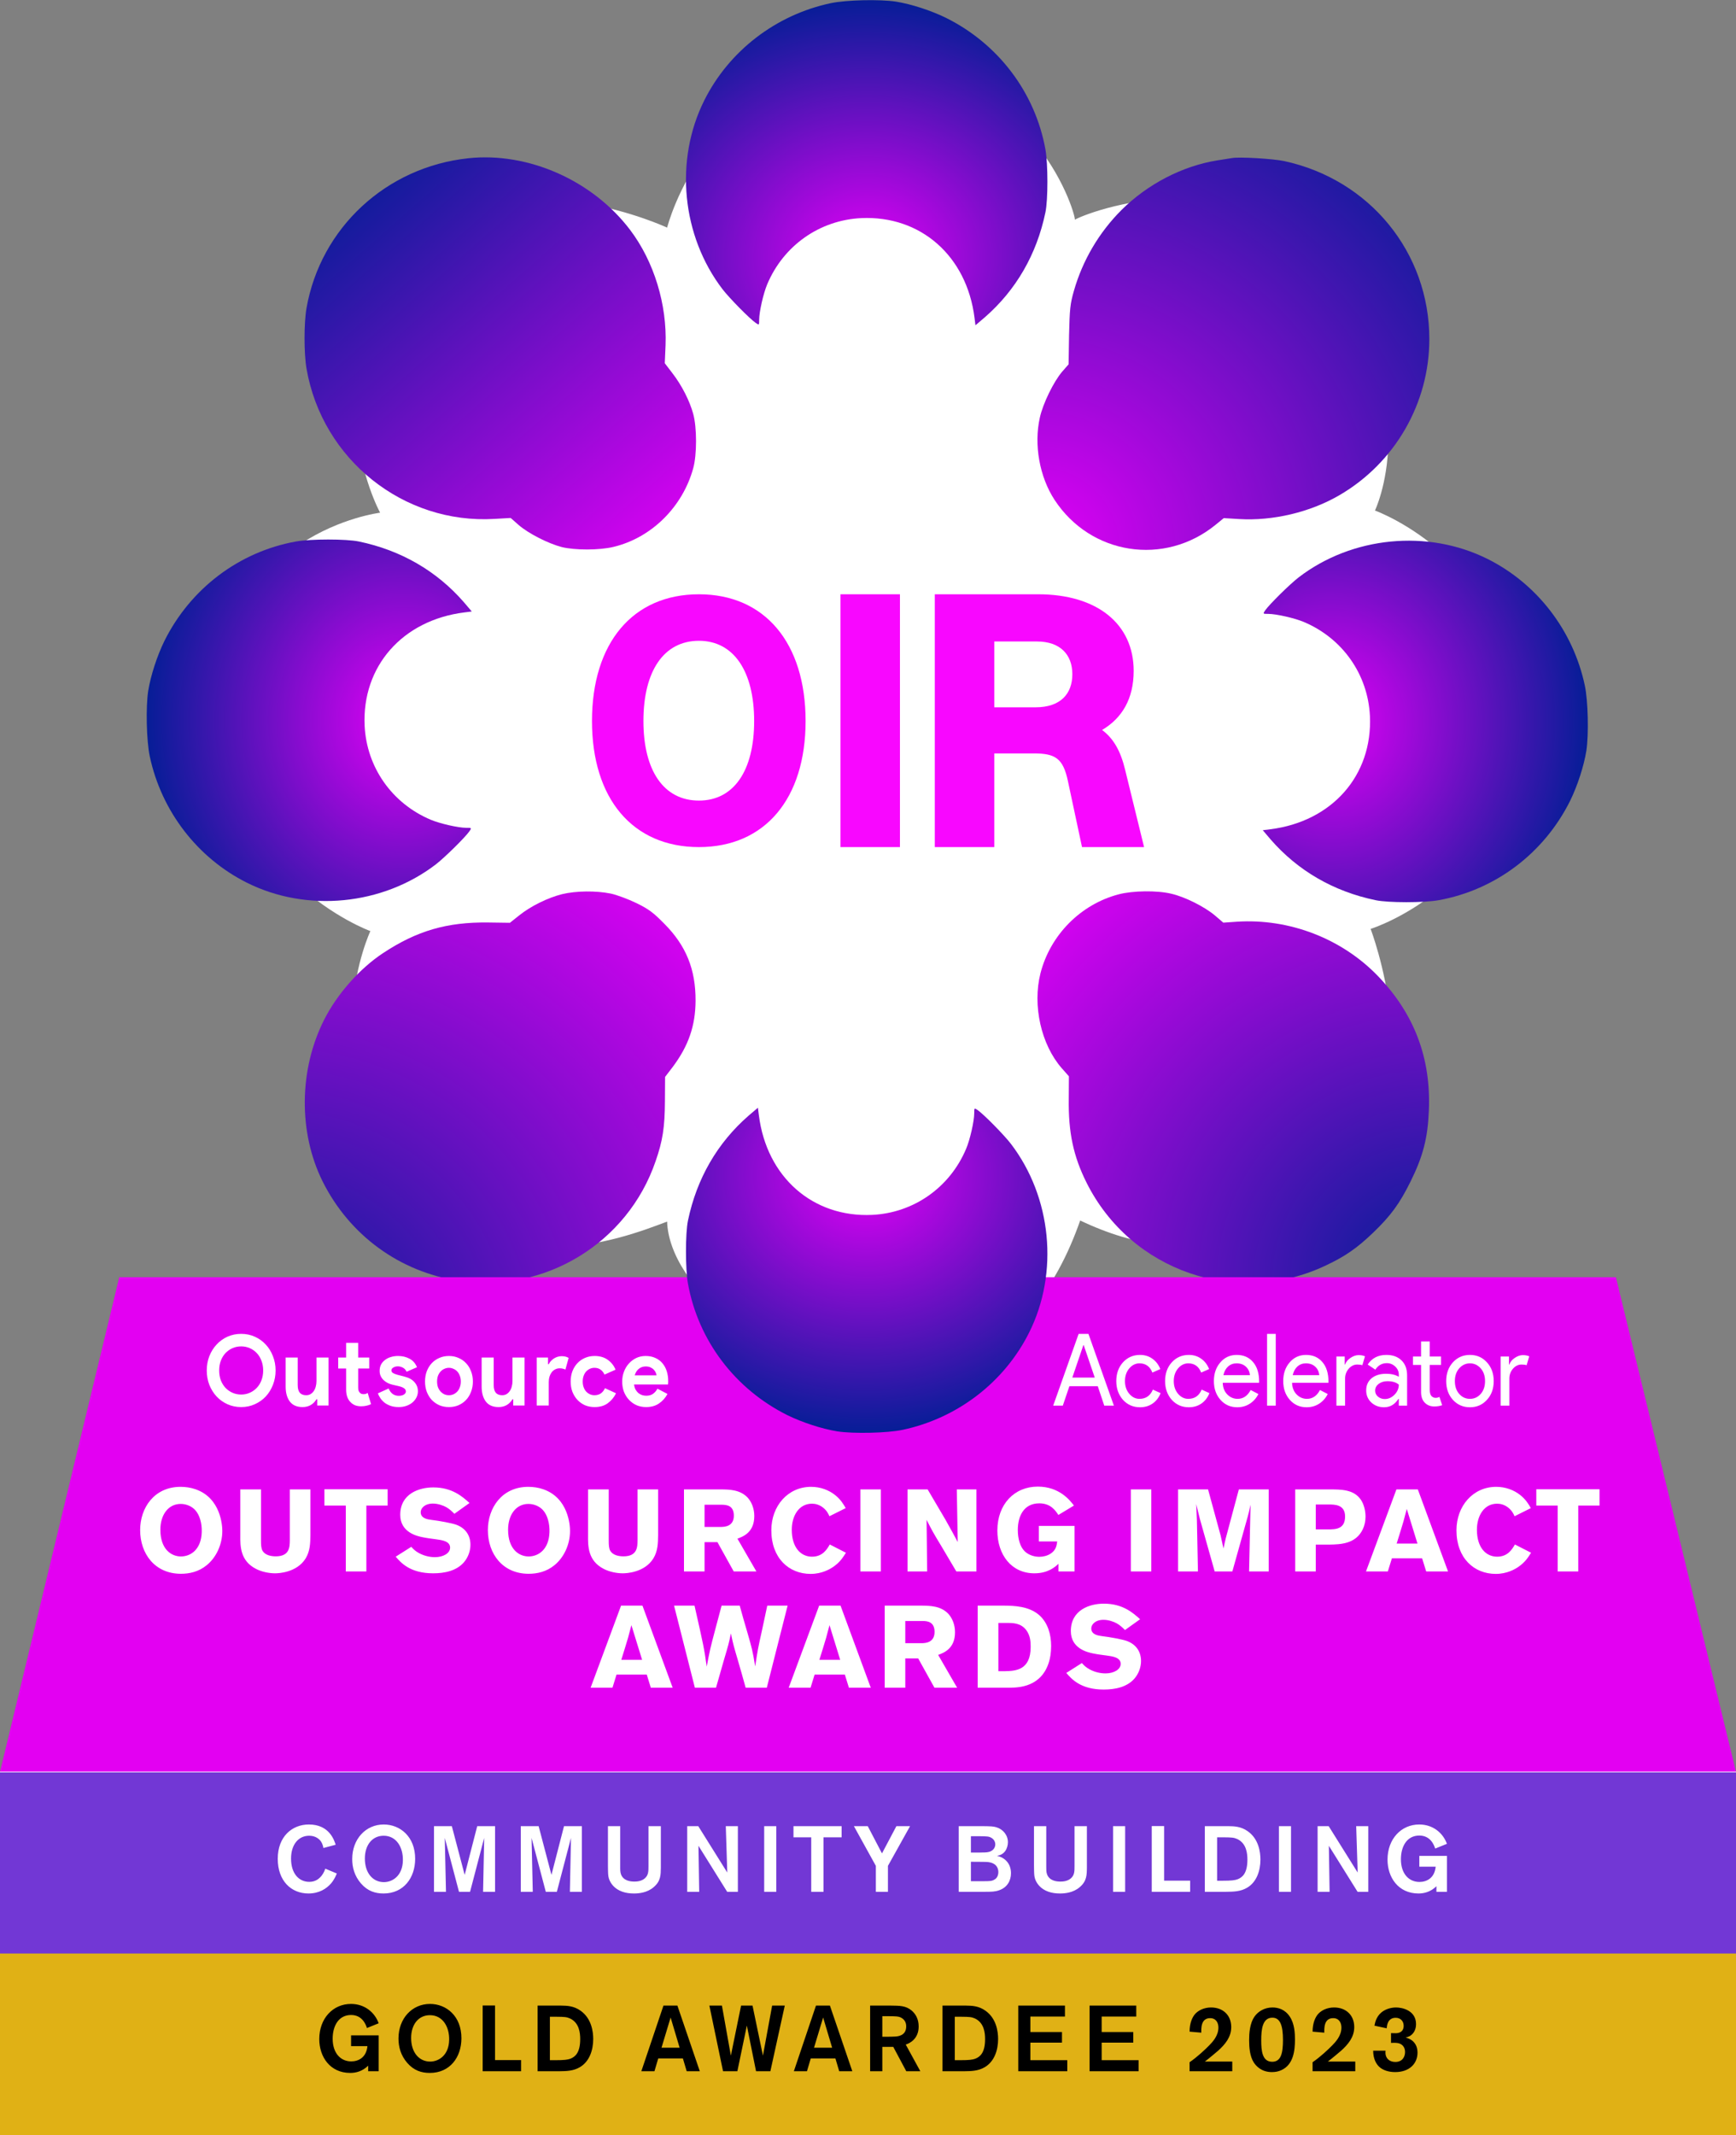 <svg xmlns="http://www.w3.org/2000/svg" width="2390" height="2939" viewBox="0 0 2390 2939" fill="none"><rect x="0" y="0" width="2390" height="2939" fill="#808080" stroke="none"/><path d="M918.454 313.328C918.454 313.328 973.208 94 1200.33 94C1427.46 94 1483.98 304.382 1479.59 302.885C1475.2 301.389 1708.1 199.939 1834.84 380.466C1961.58 560.993 1892.94 702.73 1892.94 702.73C1892.94 702.73 2086.9 772.199 2086.9 994.087C2086.9 1215.97 1886.98 1278.63 1886.98 1278.63C1886.98 1278.63 1967.54 1489.02 1861.62 1594.93C1755.69 1700.85 1643.78 1754.57 1487.12 1679.97C1457.29 1765.02 1389.97 1890.79 1223.05 1890.36C1056.14 1889.92 921.198 1770.98 918.454 1681.46C851.544 1706.83 679.975 1772.48 554.646 1612.84C429.317 1453.2 509.891 1281.62 509.891 1281.62C509.891 1281.62 303.999 1207.02 303.999 969.795C303.999 732.574 523.316 705.712 523.316 705.712C523.316 705.712 409.927 499.82 603.88 323.772C720.251 220.825 918.454 313.328 918.454 313.328Z" fill="white"></path><path d="M1143.63 4.39C1068.06 20.445 1003.63 70.11 969.589 138.184C928.274 220.816 938.549 324.854 994.85 398.281C1004.27 410.483 1031.88 438.526 1040.45 444.52C1045.16 447.731 1045.16 447.517 1045.16 440.239C1045.16 429.321 1050.94 403.847 1056.29 391.217C1078.77 337.913 1128.43 303.019 1185.59 300.236C1267.36 296.383 1330.94 352.256 1341.65 437.456L1342.93 447.731L1355.77 436.814C1398.8 399.351 1427.27 350.115 1439.26 292.316C1442.9 275.19 1442.9 225.739 1439.26 205.617C1425.13 127.481 1374.61 60.476 1302.26 24.512C1281.71 14.451 1254.73 5.674 1233.54 2.249C1211.28 -1.176 1164.61 -0.106 1143.63 4.39Z" fill="url(#paint0_radial_1454_27503)"></path><path d="M644.845 217.819C531.815 229.807 441.477 313.509 421.996 423.97C418.357 444.521 418.357 486.693 421.996 507.458C443.618 632.475 555.577 721.743 680.809 714.251L703.072 712.966L713.99 722.599C727.262 734.159 754.449 748.074 773.288 752.997C791.27 757.493 825.307 757.493 844.573 752.783C896.807 740.367 939.835 697.767 954.392 644.463C959.53 625.839 959.53 588.591 954.392 569.752C949.468 551.77 938.765 530.577 925.706 513.666L915.217 499.965L916.287 475.133C918.428 419.046 900.446 360.177 867.693 316.72C816.102 248.431 727.262 209.042 644.845 217.819Z" fill="url(#paint1_linear_1454_27503)"></path><path d="M1695.93 217.605C1692.94 218.033 1683.95 219.532 1675.6 220.816C1627.86 228.523 1579.91 253.355 1543.94 289.105C1512.9 320.145 1490.43 358.464 1478.44 400.422C1473.3 418.404 1472.66 425.468 1471.8 461.218L1471.16 501.464L1462.38 511.525C1450.61 525.226 1435.84 555.41 1431.56 574.89C1423.21 612.139 1431.13 656.451 1451.89 688.134C1501.56 763.915 1603.03 779.542 1673.24 722.599L1684.8 713.18L1706 714.465C1752.45 717.248 1803.83 705.046 1843.86 681.712C1920.5 637.185 1967.81 554.982 1967.81 466.784C1967.81 347.546 1885.6 246.933 1767.65 221.673C1752.66 218.461 1706 215.679 1695.93 217.605Z" fill="url(#paint2_radial_1454_27503)"></path><path d="M206.161 1040.99C222.216 1116.56 271.881 1181 339.955 1215.03C422.587 1256.35 526.625 1246.07 600.052 1189.77C612.254 1180.35 640.297 1152.74 646.291 1144.18C649.502 1139.47 649.288 1139.47 642.01 1139.47C631.092 1139.47 605.618 1133.69 592.988 1128.34C539.684 1105.86 504.79 1056.19 502.007 999.036C498.154 917.261 554.027 853.682 639.227 842.978L649.502 841.694L638.585 828.85C601.122 785.821 551.886 757.35 494.087 745.362C476.961 741.723 427.51 741.723 407.388 745.362C329.252 759.49 262.247 810.011 226.283 882.367C216.222 902.918 207.445 929.891 204.02 951.084C200.595 973.348 201.665 1020.02 206.161 1040.99Z" fill="url(#paint3_radial_1454_27503)"></path><path d="M2181.84 943.463C2165.79 867.896 2116.12 803.46 2048.05 769.423C1965.42 728.107 1861.38 738.383 1787.95 794.683C1775.75 804.102 1747.71 831.718 1741.71 840.28C1738.5 844.99 1738.72 844.99 1745.99 844.99C1756.91 844.99 1782.39 850.77 1795.02 856.122C1848.32 878.599 1883.21 928.264 1886 985.421C1889.85 1067.2 1833.98 1130.78 1748.78 1141.48L1738.5 1142.76L1749.42 1155.61C1786.88 1198.64 1836.12 1227.11 1893.92 1239.1C1911.04 1242.73 1960.49 1242.73 1980.62 1239.1C2058.75 1224.97 2125.76 1174.45 2161.72 1102.09C2171.78 1081.54 2180.56 1054.57 2183.98 1033.37C2187.41 1011.11 2186.34 964.442 2181.84 943.463Z" fill="url(#paint4_radial_1454_27503)"></path><path d="M773.713 1230.8C754.232 1235.73 730.899 1247.07 714.629 1260.13L701.999 1270.19L671.815 1269.77C615.3 1269.12 573.984 1281.11 527.317 1311.94C495.206 1333.13 464.166 1368.24 446.398 1403.35C411.504 1472.06 410.648 1558.55 444.043 1625.98C481.078 1700.26 550.223 1750.78 631.784 1762.99C749.523 1780.75 864.051 1711.18 902.584 1598.37C912.431 1570.11 915.214 1551.7 915.428 1515.73L915.642 1482.34L926.132 1468.64C947.967 1439.52 957.386 1411.91 957.6 1377.66C957.814 1334.2 944.542 1301.66 914.572 1271.48C899.373 1256.07 893.165 1251.36 876.039 1243.01C864.907 1237.65 849.066 1231.66 840.717 1229.95C820.809 1225.88 792.979 1226.1 773.713 1230.8Z" fill="url(#paint5_radial_1454_27503)"></path><path d="M1540.09 1231.02C1487.86 1244.72 1445.9 1286.89 1432.42 1339.77C1421.28 1383.87 1433.27 1437.81 1461.74 1470.35L1471.59 1481.48L1471.38 1512.31C1470.73 1558.76 1477.8 1591.73 1495.78 1627.69C1556.58 1749.71 1703.43 1800.23 1825.88 1741.58C1852.21 1729.16 1868.69 1717.6 1890.31 1696.84C1914.72 1673.5 1927.13 1656.38 1942.12 1625.98C1959.25 1591.3 1965.67 1566.25 1967.17 1528.36C1970.16 1456.22 1947.04 1395.43 1897.16 1343.62C1847.29 1291.81 1774.93 1263.99 1702.79 1268.7L1684.16 1269.98L1672.39 1259.92C1658.05 1247.93 1631.29 1234.44 1612.45 1230.16C1592.97 1225.45 1559.57 1225.88 1540.09 1231.02Z" fill="url(#paint6_radial_1454_27503)"></path><path d="M962.258 1166C871.139 1166 815 1099.53 815 992.489C815 884.961 871.139 818 962.258 818C1052.95 818 1109.08 884.961 1109.08 992.489C1109.08 1099.53 1052.95 1166 962.258 1166ZM962.258 1101.97C1010.19 1101.97 1038.26 1060.92 1038.26 992.489C1038.26 924.062 1010.19 882.028 962.258 882.028C913.892 882.028 885.822 923.573 885.822 992.489C885.822 1060.92 913.892 1101.97 962.258 1101.97Z" fill="#F807FF"></path><path d="M1157.08 1166V818H1238.97V1166H1157.08Z" fill="#F807FF"></path><path d="M1286.97 1166V818H1429.24C1510.61 818 1560.76 858.941 1560.76 923.424C1560.76 961.806 1544.9 988.418 1517.26 1004.79C1533.13 1016.56 1542.85 1033.96 1548.99 1059.55L1575.09 1166H1489.63L1470.18 1074.91C1463.53 1043.69 1452.78 1037.04 1423.1 1037.04H1368.85V1166H1286.97ZM1427.7 882.994H1368.85V973.576H1425.66C1459.94 973.576 1476.32 955.153 1476.32 928.029C1476.32 900.906 1459.43 882.994 1427.7 882.994Z" fill="#F807FF"></path><path d="M164.181 1758L2224.65 1758L2390 2439H0L164.181 1758Z" fill="#E300F2"></path><path d="M332.029 1936.79C325.272 1936.79 318.979 1935.48 313.151 1932.88C307.407 1930.27 302.424 1926.73 298.201 1922.23C293.977 1917.65 290.641 1912.31 288.192 1906.2C285.827 1900 284.644 1893.4 284.644 1886.39C284.644 1879.39 285.827 1872.83 288.192 1866.72C290.641 1860.52 293.977 1855.18 298.201 1850.69C302.424 1846.11 307.407 1842.51 313.151 1839.91C318.979 1837.3 325.272 1836 332.029 1836C338.786 1836 345.037 1837.3 350.78 1839.91C356.608 1842.51 361.634 1846.11 365.857 1850.69C370.08 1855.18 373.374 1860.52 375.739 1866.72C378.189 1872.83 379.414 1879.39 379.414 1886.39C379.414 1893.4 378.189 1900 375.739 1906.2C373.374 1912.31 370.08 1917.65 365.857 1922.23C361.634 1926.73 356.608 1930.27 350.78 1932.88C345.037 1935.48 338.786 1936.79 332.029 1936.79ZM332.029 1919.54C336.252 1919.54 340.18 1918.73 343.812 1917.11C347.528 1915.5 350.738 1913.25 353.441 1910.38C356.228 1907.5 358.382 1904.04 359.902 1900C361.507 1895.87 362.31 1891.33 362.31 1886.39C362.31 1881.45 361.507 1876.96 359.902 1872.92C358.382 1868.79 356.228 1865.28 353.441 1862.41C350.738 1859.53 347.528 1857.29 343.812 1855.67C340.18 1854.06 336.252 1853.25 332.029 1853.25C327.806 1853.25 323.836 1854.06 320.119 1855.67C316.487 1857.29 313.278 1859.53 310.49 1862.41C307.788 1865.28 305.634 1868.79 304.029 1872.92C302.508 1876.96 301.748 1881.45 301.748 1886.39C301.748 1891.33 302.508 1895.87 304.029 1900C305.634 1904.04 307.788 1907.5 310.49 1910.38C313.278 1913.25 316.487 1915.5 320.119 1917.11C323.836 1918.73 327.806 1919.54 332.029 1919.54ZM436.714 1926.01H435.7C433.757 1929.33 431.139 1931.98 427.845 1933.96C424.551 1935.84 420.792 1936.79 416.569 1936.79C408.713 1936.79 402.843 1934.23 398.958 1929.11C395.157 1923.99 393.256 1917.16 393.256 1908.63V1868.61H409.854V1906.47C409.854 1911.23 410.825 1914.78 412.768 1917.11C414.795 1919.36 417.709 1920.48 421.51 1920.48C423.79 1920.48 425.775 1919.99 427.465 1919C429.238 1917.92 430.717 1916.53 431.899 1914.82C433.166 1913.03 434.095 1910.96 434.686 1908.63C435.362 1906.2 435.7 1903.64 435.7 1900.95V1868.61H452.297V1934.63H436.714V1926.01ZM476.51 1883.7H465.614V1868.61H476.51V1848.4H493.107V1868.61H508.311V1883.7H493.107V1909.3C493.107 1910.83 493.234 1912.26 493.487 1913.61C493.825 1914.87 494.417 1915.95 495.261 1916.85C496.444 1918.28 498.133 1919 500.329 1919C501.765 1919 502.905 1918.87 503.75 1918.6C504.595 1918.24 505.397 1917.79 506.157 1917.25L510.845 1932.74C508.902 1933.73 506.791 1934.45 504.51 1934.9C502.314 1935.44 499.865 1935.71 497.162 1935.71C494.036 1935.71 491.207 1935.21 488.673 1934.23C486.223 1933.15 484.154 1931.71 482.465 1929.92C478.495 1925.87 476.51 1920.12 476.51 1912.67V1883.7ZM548.871 1936.79C544.817 1936.79 541.185 1936.25 537.975 1935.17C534.85 1934.09 532.105 1932.7 529.74 1930.99C527.46 1929.2 525.517 1927.18 523.912 1924.93C522.307 1922.59 521.082 1920.26 520.238 1917.92L535.061 1911.19C536.497 1914.6 538.398 1917.16 540.763 1918.87C543.212 1920.48 545.915 1921.29 548.871 1921.29C551.912 1921.29 554.319 1920.71 556.093 1919.54C557.867 1918.37 558.754 1916.98 558.754 1915.36C558.754 1913.57 557.994 1912.13 556.473 1911.05C555.037 1909.88 552.503 1908.85 548.871 1907.95L540.129 1905.93C538.187 1905.48 536.159 1904.76 534.048 1903.78C532.021 1902.79 530.162 1901.53 528.473 1900C526.784 1898.48 525.39 1896.63 524.292 1894.48C523.194 1892.32 522.645 1889.81 522.645 1886.93C522.645 1883.7 523.279 1880.82 524.546 1878.31C525.897 1875.79 527.713 1873.68 529.993 1871.98C532.274 1870.18 534.935 1868.83 537.975 1867.93C541.101 1866.95 544.437 1866.45 547.985 1866.45C553.897 1866.45 559.176 1867.71 563.822 1870.22C568.467 1872.65 571.888 1876.56 574.084 1881.95L559.767 1888.15C558.585 1885.54 556.853 1883.65 554.573 1882.49C552.292 1881.32 550.012 1880.73 547.731 1880.73C545.366 1880.73 543.297 1881.27 541.523 1882.35C539.749 1883.34 538.862 1884.64 538.862 1886.26C538.862 1887.79 539.58 1889 541.016 1889.9C542.537 1890.8 544.564 1891.6 547.098 1892.32L556.6 1894.75C562.935 1896.36 567.623 1898.97 570.663 1902.56C573.789 1906.07 575.351 1910.24 575.351 1915.09C575.351 1917.97 574.718 1920.71 573.451 1923.31C572.184 1925.92 570.368 1928.25 568.003 1930.32C565.722 1932.3 562.935 1933.87 559.641 1935.04C556.431 1936.2 552.841 1936.79 548.871 1936.79ZM618.083 1866.45C622.897 1866.45 627.289 1867.35 631.259 1869.15C635.314 1870.85 638.777 1873.28 641.648 1876.42C644.605 1879.48 646.885 1883.16 648.49 1887.47C650.179 1891.78 651.024 1896.5 651.024 1901.62C651.024 1906.74 650.179 1911.46 648.49 1915.77C646.885 1920.08 644.605 1923.81 641.648 1926.95C638.777 1930 635.314 1932.43 631.259 1934.23C627.289 1935.93 622.897 1936.79 618.083 1936.79C613.268 1936.79 608.834 1935.93 604.779 1934.23C600.81 1932.43 597.347 1930 594.39 1926.95C591.518 1923.81 589.238 1920.08 587.549 1915.77C585.944 1911.46 585.141 1906.74 585.141 1901.62C585.141 1896.5 585.944 1891.78 587.549 1887.47C589.238 1883.16 591.518 1879.48 594.39 1876.42C597.347 1873.28 600.81 1870.85 604.779 1869.15C608.834 1867.35 613.268 1866.45 618.083 1866.45ZM618.083 1920.48C620.194 1920.48 622.221 1920.08 624.164 1919.27C626.191 1918.37 627.965 1917.11 629.485 1915.5C631.006 1913.88 632.188 1911.9 633.033 1909.57C633.962 1907.23 634.427 1904.58 634.427 1901.62C634.427 1898.65 633.962 1896.01 633.033 1893.67C632.188 1891.33 631.006 1889.36 629.485 1887.74C627.965 1886.12 626.191 1884.91 624.164 1884.1C622.221 1883.2 620.194 1882.76 618.083 1882.76C615.887 1882.76 613.817 1883.2 611.875 1884.1C609.932 1884.91 608.2 1886.12 606.68 1887.74C605.16 1889.36 603.935 1891.33 603.006 1893.67C602.161 1896.01 601.739 1898.65 601.739 1901.62C601.739 1904.58 602.161 1907.23 603.006 1909.57C603.935 1911.9 605.16 1913.88 606.68 1915.5C608.2 1917.11 609.932 1918.37 611.875 1919.27C613.817 1920.08 615.887 1920.48 618.083 1920.48ZM706.556 1926.01H705.542C703.6 1929.33 700.981 1931.98 697.687 1933.96C694.393 1935.84 690.634 1936.79 686.411 1936.79C678.556 1936.79 672.685 1934.23 668.8 1929.11C664.999 1923.99 663.099 1917.16 663.099 1908.63V1868.61H679.696V1906.47C679.696 1911.23 680.667 1914.78 682.61 1917.11C684.637 1919.36 687.551 1920.48 691.352 1920.48C693.633 1920.48 695.618 1919.99 697.307 1919C699.081 1917.92 700.559 1916.53 701.741 1914.82C703.008 1913.03 703.937 1910.96 704.529 1908.63C705.204 1906.2 705.542 1903.64 705.542 1900.95V1868.61H722.14V1934.63H706.556V1926.01ZM738.89 1868.61H754.474V1877.77H755.488C756.248 1876.15 757.262 1874.67 758.529 1873.32C759.796 1871.98 761.189 1870.81 762.71 1869.82C764.314 1868.83 766.004 1868.07 767.777 1867.53C769.636 1866.99 771.452 1866.72 773.226 1866.72C775.422 1866.72 777.28 1866.95 778.8 1867.39C780.405 1867.84 781.756 1868.43 782.854 1869.15L778.42 1885.18C777.407 1884.64 776.266 1884.24 774.999 1883.97C773.817 1883.61 772.339 1883.43 770.565 1883.43C768.284 1883.43 766.215 1883.92 764.357 1884.91C762.498 1885.81 760.894 1887.11 759.542 1888.82C758.275 1890.53 757.262 1892.55 756.501 1894.88C755.826 1897.13 755.488 1899.6 755.488 1902.29V1934.63H738.89V1868.61ZM848.098 1917.79C845.395 1923.36 841.594 1927.94 836.695 1931.53C831.881 1935.04 825.841 1936.79 818.577 1936.79C813.763 1936.79 809.328 1935.93 805.274 1934.23C801.304 1932.43 797.841 1929.96 794.885 1926.82C792.013 1923.67 789.733 1919.99 788.043 1915.77C786.439 1911.46 785.636 1906.74 785.636 1901.62C785.636 1896.5 786.439 1891.78 788.043 1887.47C789.733 1883.16 792.013 1879.48 794.885 1876.42C797.841 1873.28 801.304 1870.85 805.274 1869.15C809.328 1867.35 813.763 1866.45 818.577 1866.45C825.757 1866.45 831.796 1868.2 836.695 1871.71C841.594 1875.21 845.184 1879.75 847.464 1885.32L832.261 1892.05C830.825 1889 828.967 1886.71 826.686 1885.18C824.49 1883.56 821.703 1882.76 818.324 1882.76C816.128 1882.76 814.058 1883.2 812.116 1884.1C810.173 1885 808.442 1886.26 806.921 1887.88C805.485 1889.49 804.345 1891.47 803.5 1893.8C802.656 1896.14 802.233 1898.74 802.233 1901.62C802.233 1904.49 802.656 1907.1 803.5 1909.43C804.345 1911.77 805.485 1913.75 806.921 1915.36C808.442 1916.98 810.173 1918.24 812.116 1919.14C814.058 1920.03 816.128 1920.48 818.324 1920.48C821.787 1920.48 824.701 1919.67 827.066 1918.06C829.516 1916.35 831.458 1913.93 832.894 1910.78L848.098 1917.79ZM918.925 1918.73C916.054 1924.12 912.168 1928.48 907.269 1931.8C902.455 1935.13 896.542 1936.79 889.532 1936.79C884.802 1936.79 880.409 1935.93 876.355 1934.23C872.385 1932.43 868.922 1929.96 865.966 1926.82C863.01 1923.67 860.687 1919.99 858.998 1915.77C857.393 1911.46 856.59 1906.74 856.59 1901.62C856.59 1896.86 857.393 1892.37 858.998 1888.15C860.602 1883.83 862.841 1880.11 865.713 1876.96C868.584 1873.73 871.963 1871.17 875.848 1869.28C879.818 1867.39 884.168 1866.45 888.898 1866.45C893.882 1866.45 898.316 1867.35 902.201 1869.15C906.087 1870.85 909.339 1873.28 911.957 1876.42C914.576 1879.48 916.56 1883.11 917.912 1887.34C919.263 1891.56 919.939 1896.14 919.939 1901.08C919.939 1901.71 919.939 1902.25 919.939 1902.7C919.855 1903.24 919.812 1903.73 919.812 1904.18C919.728 1904.63 919.686 1905.12 919.686 1905.66H872.934C873.272 1908.36 873.948 1910.69 874.962 1912.67C876.06 1914.55 877.369 1916.17 878.889 1917.52C880.494 1918.78 882.225 1919.72 884.084 1920.35C885.942 1920.89 887.842 1921.16 889.785 1921.16C893.586 1921.16 896.711 1920.26 899.161 1918.46C901.695 1916.58 903.68 1914.24 905.115 1911.46L918.925 1918.73ZM903.849 1893.13C903.764 1891.96 903.384 1890.66 902.708 1889.22C902.117 1887.79 901.188 1886.44 899.921 1885.18C898.738 1883.92 897.218 1882.89 895.36 1882.08C893.586 1881.27 891.432 1880.87 888.898 1880.87C885.351 1880.87 882.225 1881.95 879.523 1884.1C876.82 1886.26 874.919 1889.27 873.821 1893.13H903.849Z" fill="white"></path><path d="M1491.48 1851.6L1476.29 1896.19H1507.18L1492 1851.6H1491.48ZM1463.18 1934.84H1449.94L1484.99 1836H1498.49L1533.53 1934.84H1520.29L1511.34 1908.06H1472.27L1463.18 1934.84ZM1569.53 1937.05C1560.1 1937.05 1552.27 1933.65 1546.04 1926.84C1539.89 1919.84 1536.82 1911.24 1536.82 1901.02C1536.82 1890.62 1539.89 1882.02 1546.04 1875.21C1552.27 1868.4 1560.1 1864.99 1569.53 1864.99C1576.02 1864.99 1581.69 1866.74 1586.54 1870.24C1591.38 1873.64 1595.02 1878.38 1597.44 1884.46L1586.54 1889.29C1583.16 1880.82 1577.23 1876.59 1568.75 1876.59C1563.3 1876.59 1558.59 1878.93 1554.6 1883.63C1550.71 1888.32 1548.76 1894.12 1548.76 1901.02C1548.76 1907.92 1550.71 1913.72 1554.6 1918.42C1558.59 1923.11 1563.3 1925.46 1568.75 1925.46C1577.49 1925.46 1583.64 1921.22 1587.19 1912.76L1597.83 1917.59C1595.49 1923.66 1591.82 1928.45 1586.8 1931.94C1581.86 1935.35 1576.11 1937.05 1569.53 1937.05ZM1636.72 1937.05C1627.29 1937.05 1619.45 1933.65 1613.22 1926.84C1607.08 1919.84 1604.01 1911.24 1604.01 1901.02C1604.01 1890.62 1607.08 1882.02 1613.22 1875.21C1619.45 1868.4 1627.29 1864.99 1636.72 1864.99C1643.21 1864.99 1648.88 1866.74 1653.72 1870.24C1658.57 1873.64 1662.2 1878.38 1664.63 1884.46L1653.72 1889.29C1650.35 1880.82 1644.42 1876.59 1635.94 1876.59C1630.49 1876.59 1625.77 1878.93 1621.79 1883.63C1617.9 1888.32 1615.95 1894.12 1615.95 1901.02C1615.95 1907.92 1617.9 1913.72 1621.79 1918.42C1625.77 1923.11 1630.49 1925.46 1635.94 1925.46C1644.68 1925.46 1650.82 1921.22 1654.37 1912.76L1665.02 1917.59C1662.68 1923.66 1659 1928.45 1653.98 1931.94C1649.05 1935.35 1643.29 1937.05 1636.72 1937.05ZM1703.38 1937.05C1694.04 1937.05 1686.34 1933.65 1680.28 1926.84C1674.22 1920.03 1671.19 1911.42 1671.19 1901.02C1671.19 1890.71 1674.13 1882.15 1680.02 1875.34C1685.9 1868.44 1693.43 1864.99 1702.6 1864.99C1712.04 1864.99 1719.52 1868.26 1725.06 1874.79C1730.69 1881.23 1733.5 1890.3 1733.5 1901.99L1733.37 1903.37H1683.39C1683.57 1909.99 1685.64 1915.33 1689.62 1919.38C1693.6 1923.43 1698.36 1925.46 1703.9 1925.46C1711.52 1925.46 1717.49 1921.41 1721.82 1913.31L1732.46 1918.83C1729.6 1924.54 1725.62 1929 1720.52 1932.22C1715.5 1935.44 1709.79 1937.05 1703.38 1937.05ZM1684.3 1892.88H1720.78C1720.43 1888.18 1718.61 1884.32 1715.33 1881.28C1712.12 1878.15 1707.8 1876.59 1702.35 1876.59C1697.85 1876.59 1693.95 1878.06 1690.66 1881C1687.46 1883.95 1685.34 1887.91 1684.3 1892.88ZM1756.36 1836V1934.84H1744.42V1836H1756.36ZM1798.84 1937.05C1789.49 1937.05 1781.79 1933.65 1775.73 1926.84C1769.68 1920.03 1766.65 1911.42 1766.65 1901.02C1766.65 1890.71 1769.59 1882.15 1775.47 1875.34C1781.36 1868.44 1788.89 1864.99 1798.06 1864.99C1807.49 1864.99 1814.98 1868.26 1820.52 1874.79C1826.14 1881.23 1828.95 1890.3 1828.95 1901.99L1828.82 1903.37H1778.85C1779.02 1909.99 1781.1 1915.33 1785.08 1919.38C1789.06 1923.43 1793.82 1925.46 1799.36 1925.46C1806.97 1925.46 1812.95 1921.41 1817.27 1913.31L1827.92 1918.83C1825.06 1924.54 1821.08 1929 1815.97 1932.22C1810.95 1935.44 1805.24 1937.05 1798.84 1937.05ZM1779.76 1892.88H1816.23C1815.89 1888.18 1814.07 1884.32 1810.78 1881.28C1807.58 1878.15 1803.25 1876.59 1797.8 1876.59C1793.3 1876.59 1789.41 1878.06 1786.12 1881C1782.92 1883.95 1780.8 1887.91 1779.76 1892.88ZM1851.82 1934.84H1839.87V1867.2H1851.3V1878.24H1851.82C1853.03 1874.65 1855.49 1871.62 1859.22 1869.13C1863.02 1866.55 1866.74 1865.27 1870.38 1865.27C1873.84 1865.27 1876.78 1865.82 1879.21 1866.92L1875.57 1879.21C1874.1 1878.57 1871.76 1878.24 1868.56 1878.24C1864.06 1878.24 1860.12 1880.18 1856.75 1884.04C1853.46 1887.91 1851.82 1892.42 1851.82 1897.57V1934.84ZM1893.19 1914.14C1893.19 1917.45 1894.49 1920.21 1897.09 1922.42C1899.77 1924.63 1902.89 1925.73 1906.43 1925.73C1911.45 1925.73 1915.91 1923.75 1919.8 1919.8C1923.78 1915.84 1925.78 1911.19 1925.78 1905.85C1922.05 1902.72 1916.86 1901.16 1910.2 1901.16C1905.35 1901.16 1901.28 1902.4 1898 1904.89C1894.79 1907.37 1893.19 1910.45 1893.19 1914.14ZM1908.64 1864.99C1917.47 1864.99 1924.43 1867.52 1929.54 1872.58C1934.65 1877.55 1937.2 1884.41 1937.2 1893.15V1934.84H1925.78V1925.46H1925.26C1920.32 1933.19 1913.75 1937.05 1905.53 1937.05C1898.52 1937.05 1892.63 1934.84 1887.87 1930.43C1883.2 1926.01 1880.86 1920.49 1880.86 1913.86C1880.86 1906.87 1883.33 1901.3 1888.26 1897.16C1893.28 1893.01 1899.94 1890.94 1908.25 1890.94C1915.35 1890.94 1921.19 1892.32 1925.78 1895.09V1892.19C1925.78 1887.77 1924.13 1884.04 1920.84 1881C1917.55 1877.87 1913.7 1876.31 1909.29 1876.31C1902.63 1876.31 1897.35 1879.3 1893.45 1885.28L1882.94 1878.24C1888.74 1869.41 1897.3 1864.99 1908.64 1864.99ZM1974.58 1935.95C1969.39 1935.95 1965.06 1934.25 1961.6 1930.84C1958.23 1927.43 1956.5 1922.69 1956.41 1916.62V1878.8H1945.25V1867.2H1956.41V1846.49H1968.35V1867.2H1983.93V1878.8H1968.35V1912.48C1968.35 1916.99 1969.17 1920.07 1970.82 1921.73C1972.46 1923.29 1974.32 1924.08 1976.4 1924.08C1977.35 1924.08 1978.26 1923.98 1979.13 1923.8C1980.08 1923.52 1980.94 1923.2 1981.72 1922.83L1985.49 1934.15C1982.37 1935.35 1978.74 1935.95 1974.58 1935.95ZM1991.02 1901.02C1991.02 1890.62 1994.09 1882.02 2000.24 1875.21C2006.47 1868.4 2014.3 1864.99 2023.73 1864.99C2033.17 1864.99 2040.95 1868.4 2047.1 1875.21C2053.33 1882.02 2056.44 1890.62 2056.44 1901.02C2056.44 1911.51 2053.33 1920.12 2047.1 1926.84C2040.95 1933.65 2033.17 1937.05 2023.73 1937.05C2014.3 1937.05 2006.47 1933.65 2000.24 1926.84C1994.09 1920.03 1991.02 1911.42 1991.02 1901.02ZM2002.96 1901.02C2002.96 1908.29 2004.95 1914.18 2008.93 1918.69C2012.92 1923.2 2017.85 1925.46 2023.73 1925.46C2029.62 1925.46 2034.55 1923.2 2038.53 1918.69C2042.51 1914.18 2044.5 1908.29 2044.5 1901.02C2044.5 1893.84 2042.51 1888 2038.53 1883.49C2034.46 1878.89 2029.53 1876.59 2023.73 1876.59C2017.93 1876.59 2013 1878.89 2008.93 1883.49C2004.95 1888 2002.96 1893.84 2002.96 1901.02ZM2077.97 1934.84H2066.02V1867.2H2077.45V1878.24H2077.97C2079.18 1874.65 2081.64 1871.62 2085.37 1869.13C2089.17 1866.55 2092.89 1865.27 2096.53 1865.27C2099.99 1865.27 2102.93 1865.82 2105.36 1866.92L2101.72 1879.21C2100.25 1878.57 2097.91 1878.24 2094.71 1878.24C2090.21 1878.24 2086.27 1880.18 2082.9 1884.04C2079.61 1887.91 2077.97 1892.42 2077.97 1897.57V1934.84Z" fill="white"></path><path d="M284.619 2154.41C273.579 2163.53 260.779 2166.25 249.099 2166.25C213.259 2166.25 192.939 2138.73 192.939 2106.09C192.939 2075.53 212.299 2046.57 248.619 2046.57C255.339 2046.57 262.379 2047.53 269.259 2049.93C303.819 2061.93 306.059 2099.53 306.059 2107.21C306.059 2126.73 297.099 2144.33 284.619 2154.41ZM277.739 2109.13C278.219 2097.29 275.019 2085.29 268.619 2078.41C263.819 2073.29 256.459 2070.09 248.779 2070.09C231.659 2070.09 220.779 2085.13 220.779 2105.61C220.779 2132.49 235.819 2142.41 249.099 2142.41C262.539 2142.41 276.939 2132.81 277.739 2109.13ZM399.018 2050.09H427.338V2113.13C427.178 2124.01 427.018 2134.89 420.778 2145.13C408.618 2164.65 383.498 2165.61 378.698 2165.61C370.218 2165.61 360.138 2163.53 352.458 2159.53C330.698 2148.33 330.698 2128.49 330.858 2113.13V2050.09H359.338V2120.49C359.338 2126.25 359.498 2131.05 361.418 2134.57C364.938 2140.49 372.618 2142.25 379.658 2142.25C398.858 2142.25 398.858 2129.13 399.018 2120.33V2050.09ZM446.62 2072.33V2049.93H533.66V2072.33H504.38V2163.05H476.06V2072.33H446.62ZM544.784 2142.73L566.224 2129.13C569.104 2132.33 571.504 2134.89 577.104 2137.93C584.624 2141.93 592.304 2143.37 598.864 2143.37C610.064 2143.37 619.664 2138.09 619.664 2130.25C619.664 2121.29 608.304 2119.85 599.984 2118.73C593.744 2117.93 587.504 2117.13 581.424 2115.85C574.544 2114.41 551.024 2109.45 551.024 2085.13C551.024 2056.01 576.944 2047.37 596.464 2047.37C622.544 2047.37 636.624 2060.01 646.384 2068.81L625.584 2083.69C622.064 2080.17 618.864 2077.13 614.384 2074.57C610.384 2072.33 603.184 2069.61 595.984 2069.61C584.784 2069.61 579.184 2076.01 579.184 2081.45C579.184 2090.09 588.784 2091.37 593.584 2092.01C605.584 2093.45 621.744 2096.49 628.144 2098.73C641.104 2103.53 647.664 2113.61 647.664 2126.41C647.664 2134.57 644.624 2143.53 638.704 2150.41C628.464 2162.25 612.144 2165.61 596.304 2165.61C564.464 2165.61 551.824 2150.89 544.784 2142.73ZM763.338 2154.41C752.298 2163.53 739.498 2166.25 727.818 2166.25C691.978 2166.25 671.658 2138.73 671.658 2106.09C671.658 2075.53 691.018 2046.57 727.338 2046.57C734.058 2046.57 741.098 2047.53 747.978 2049.93C782.538 2061.93 784.778 2099.53 784.778 2107.21C784.778 2126.73 775.818 2144.33 763.338 2154.41ZM756.458 2109.13C756.938 2097.29 753.738 2085.29 747.338 2078.41C742.538 2073.29 735.178 2070.09 727.498 2070.09C710.378 2070.09 699.498 2085.13 699.498 2105.61C699.498 2132.49 714.538 2142.41 727.818 2142.41C741.258 2142.41 755.658 2132.81 756.458 2109.13ZM877.736 2050.09H906.056V2113.13C905.896 2124.01 905.736 2134.89 899.496 2145.13C887.336 2164.65 862.216 2165.61 857.416 2165.61C848.936 2165.61 838.856 2163.53 831.176 2159.53C809.416 2148.33 809.416 2128.49 809.576 2113.13V2050.09H838.056V2120.49C838.056 2126.25 838.216 2131.05 840.136 2134.57C843.656 2140.49 851.336 2142.25 858.376 2142.25C877.576 2142.25 877.576 2129.13 877.736 2120.33V2050.09ZM941.658 2163.05V2050.09H992.538C1004.38 2050.25 1019.1 2050.41 1029.5 2061.61C1034.78 2067.53 1038.46 2076.49 1038.46 2086.73C1038.46 2109.45 1022.94 2115.05 1015.26 2117.93L1041.34 2163.05H1010.14L987.738 2122.73H969.978V2163.05H941.658ZM993.978 2071.21H969.978V2101.77H993.338C997.338 2101.61 1010.3 2101.29 1010.3 2086.25C1010.3 2071.85 999.898 2071.37 993.978 2071.21ZM1142.38 2125.93L1164.62 2137.29C1160.46 2143.85 1156.46 2150.25 1147.5 2156.49C1142.7 2159.85 1131.66 2166.41 1115.98 2166.41C1086.06 2166.41 1061.9 2144.65 1061.9 2106.41C1061.9 2072.97 1084.62 2046.57 1116.62 2046.57C1129.58 2046.57 1141.1 2051.05 1149.58 2057.77C1157.42 2064.01 1161.1 2070.25 1164.3 2075.85L1141.9 2087.05C1140.3 2083.37 1138.38 2079.53 1133.42 2075.37C1127.98 2071.05 1122.54 2069.77 1117.9 2069.77C1099.66 2069.77 1090.06 2086.73 1090.06 2105.61C1090.06 2130.41 1102.7 2142.73 1117.9 2142.73C1132.62 2142.73 1138.54 2132.49 1142.38 2125.93ZM1184.53 2050.09H1212.69V2163.05H1184.53V2050.09ZM1249.41 2163.05V2050.09H1277.09L1301.57 2091.69C1310.53 2107.53 1313.25 2112.65 1318.53 2122.57L1317.25 2050.09H1344.29V2163.05H1316.61L1295.49 2127.37C1285.25 2110.57 1283.33 2107.05 1275.65 2092.01L1276.45 2163.05H1249.41ZM1457.25 2163.05V2152.49C1452.61 2156.81 1443.01 2165.61 1423.97 2165.61C1392.45 2165.61 1373.09 2140.01 1373.09 2106.73C1373.09 2070.41 1396.61 2046.25 1428.77 2046.25C1458.69 2046.25 1473.25 2065.45 1478.53 2072.33L1457.09 2085.29C1453.09 2079.21 1446.53 2069.29 1430.85 2069.29C1409.41 2069.29 1401.25 2087.05 1401.25 2105.93C1401.25 2118.73 1404.77 2129.13 1410.21 2134.73C1414.53 2139.37 1422.21 2142.89 1430.85 2142.89C1435.97 2142.89 1441.73 2141.61 1446.37 2138.57C1453.73 2133.77 1454.69 2127.69 1455.49 2121.77H1430.21V2100.33H1479.33V2163.05H1457.25ZM1556.85 2050.09H1585.01V2163.05H1556.85V2050.09ZM1705.56 2050.09H1746.68V2163.05H1719.64L1721.4 2082.57L1721.72 2071.21L1720.76 2075.21C1719.32 2081.61 1719.16 2082.41 1717.88 2087.21L1696.6 2163.05H1672.28L1651.8 2090.41L1646.84 2070.25C1647.32 2079.21 1647.32 2081.13 1647.8 2091.85L1649.24 2163.05H1621.88V2050.09H1663.16L1680.44 2113.45L1684.44 2131.53C1686.04 2123.69 1686.2 2122.89 1687.48 2117.61L1705.56 2050.09ZM1783.16 2163.05V2050.09H1828.6C1847.16 2050.09 1863.64 2050.09 1873.56 2064.33C1877.88 2070.73 1879.96 2079.85 1879.96 2087.53C1879.96 2093.77 1878.68 2099.85 1876.12 2105.13C1866.36 2125.29 1845.56 2125.77 1830.2 2126.09H1811.48V2163.05H1783.16ZM1829.4 2070.89H1811.48V2105.13H1828.44C1839 2105.13 1851.8 2104.81 1851.8 2087.37C1851.8 2070.89 1837.56 2070.89 1829.4 2070.89ZM1922.51 2050.09H1951.95L1993.55 2163.05H1963.47L1957.87 2144.97H1916.27L1910.67 2163.05H1880.59L1922.51 2050.09ZM1951.47 2124.65L1936.75 2076.97C1935.31 2082.73 1933.71 2088.65 1932.11 2094.41C1929.71 2102.89 1925.39 2116.17 1922.83 2124.65H1951.47ZM2085.63 2125.93L2107.87 2137.29C2103.71 2143.85 2099.71 2150.25 2090.75 2156.49C2085.95 2159.85 2074.91 2166.41 2059.23 2166.41C2029.31 2166.41 2005.15 2144.65 2005.15 2106.41C2005.15 2072.97 2027.87 2046.57 2059.87 2046.57C2072.83 2046.57 2084.35 2051.05 2092.83 2057.77C2100.67 2064.01 2104.35 2070.25 2107.55 2075.85L2085.15 2087.05C2083.55 2083.37 2081.63 2079.53 2076.67 2075.37C2071.23 2071.05 2065.79 2069.77 2061.15 2069.77C2042.91 2069.77 2033.31 2086.73 2033.31 2105.61C2033.31 2130.41 2045.95 2142.73 2061.15 2142.73C2075.87 2142.73 2081.79 2132.49 2085.63 2125.93ZM2115.06 2072.33V2049.93H2202.1V2072.33H2172.82V2163.05H2144.5V2072.33H2115.06ZM855.041 2210.09H884.481L926.081 2323.05H896.001L890.401 2304.97H848.801L843.201 2323.05H813.121L855.041 2210.09ZM884.001 2284.65L869.281 2236.97C867.841 2242.73 866.241 2248.65 864.641 2254.41C862.241 2262.89 857.921 2276.17 855.361 2284.65H884.001ZM993.44 2210.09H1018.4C1021.76 2222.25 1025.12 2234.41 1028.8 2246.57C1035.04 2268.33 1036.16 2271.85 1039.68 2293.77C1043.04 2271.37 1043.84 2267.53 1048.96 2244.49C1051.36 2232.97 1053.92 2221.45 1056.32 2210.09H1084.32L1055.68 2323.05H1026.56C1023.04 2310.57 1019.68 2298.09 1016 2285.77C1009.92 2264.97 1009.6 2264.17 1006.24 2248.33C1003.36 2262.25 1003.04 2263.37 996.64 2284.97L985.76 2323.05H956.64L928 2210.09H956.16C968.32 2263.69 969.6 2269.61 972.96 2294.09C977.12 2271.69 978.24 2267.37 984.16 2244.97L993.44 2210.09ZM1127.76 2210.09H1157.2L1198.8 2323.05H1168.72L1163.12 2304.97H1121.52L1115.92 2323.05H1085.84L1127.76 2210.09ZM1156.72 2284.65L1142 2236.97C1140.56 2242.73 1138.96 2248.65 1137.36 2254.41C1134.96 2262.89 1130.64 2276.17 1128.08 2284.65H1156.72ZM1218 2323.05V2210.09H1268.88C1280.72 2210.25 1295.44 2210.41 1305.84 2221.61C1311.12 2227.53 1314.8 2236.49 1314.8 2246.73C1314.8 2269.45 1299.28 2275.05 1291.6 2277.93L1317.68 2323.05H1286.48L1264.08 2282.73H1246.32V2323.05H1218ZM1270.32 2231.21H1246.32V2261.77H1269.68C1273.68 2261.61 1286.64 2261.29 1286.64 2246.25C1286.64 2231.85 1276.24 2231.37 1270.32 2231.21ZM1346 2323.05V2210.09H1382C1395.76 2210.25 1416.56 2210.57 1430.96 2223.37C1442.64 2233.93 1447.12 2249.77 1447.12 2265.61C1447.12 2275.37 1445.68 2282.57 1444.24 2287.37C1433.84 2322.25 1402.32 2322.89 1390.48 2323.05H1346ZM1385.84 2233.93H1374.48V2300.33H1383.12C1398.16 2300.01 1418.96 2299.21 1418.96 2266.73C1418.96 2258.89 1418.16 2251.05 1413.04 2244.01C1405.36 2233.77 1394.48 2233.93 1385.84 2233.93ZM1468 2302.73L1489.44 2289.13C1492.32 2292.33 1494.72 2294.89 1500.32 2297.93C1507.84 2301.93 1515.52 2303.37 1522.08 2303.37C1533.28 2303.37 1542.88 2298.09 1542.88 2290.25C1542.88 2281.29 1531.52 2279.85 1523.2 2278.73C1516.96 2277.93 1510.72 2277.13 1504.64 2275.85C1497.76 2274.41 1474.24 2269.45 1474.24 2245.13C1474.24 2216.01 1500.16 2207.37 1519.68 2207.37C1545.76 2207.37 1559.84 2220.01 1569.6 2228.81L1548.8 2243.69C1545.28 2240.17 1542.08 2237.13 1537.6 2234.57C1533.6 2232.33 1526.4 2229.61 1519.2 2229.61C1508 2229.61 1502.4 2236.01 1502.4 2241.45C1502.4 2250.09 1512 2251.37 1516.8 2252.01C1528.8 2253.45 1544.96 2256.49 1551.36 2258.73C1564.32 2263.53 1570.88 2273.61 1570.88 2286.41C1570.88 2294.57 1567.84 2303.53 1561.92 2310.41C1551.68 2322.25 1535.36 2325.61 1519.52 2325.61C1487.68 2325.61 1475.04 2310.89 1468 2302.73Z" fill="white"></path><path d="M0 2439H2390V2689H0V2439Z" fill="#7237D5"></path><path d="M0 2439.5H2390V2438.5H0V2439.5Z" fill="white"></path><path d="M447.792 2572.13L463.664 2578.78C462.512 2581.73 460.336 2586.98 455.856 2592.35C449.456 2599.78 439.344 2606.3 424.624 2606.3C400.688 2606.3 382.384 2588.77 382.384 2558.56C382.384 2527.84 402.224 2511.33 425.264 2511.33C453.424 2511.33 460.08 2532.96 462.128 2539.23L445.232 2543.71C444.976 2542.05 444.208 2538.21 441.904 2534.75C439.984 2531.94 434.992 2526.82 425.648 2526.82C410.928 2526.82 400.688 2538.98 400.688 2558.3C400.688 2578.91 411.568 2590.3 425.776 2590.3C434.224 2590.3 439.344 2586.21 443.056 2581.47C446 2577.5 447.152 2574.18 447.792 2572.13ZM571.563 2558.82C571.435 2584.67 555.819 2606.3 528.043 2606.3C516.651 2606.3 506.155 2603.1 496.939 2592.48C487.979 2582.11 484.907 2570.34 484.907 2558.94C484.907 2531.3 503.595 2511.33 528.299 2511.33C550.699 2511.33 571.691 2527.97 571.563 2558.82ZM554.667 2560.74C555.051 2543.07 545.963 2526.82 528.171 2526.82C512.683 2526.82 502.315 2539.36 502.315 2558.18C502.315 2578.53 513.579 2590.69 528.555 2590.69C539.819 2590.69 554.283 2582.5 554.667 2560.74ZM657.001 2513.63H681.577V2604H665.065L666.601 2529.76L647.145 2604H631.913L612.329 2529.76L613.993 2604H597.481V2513.63H622.057L639.721 2580.7L657.001 2513.63ZM776.491 2513.63H801.067V2604H784.555L786.091 2529.76L766.635 2604H751.403L731.819 2529.76L733.483 2604H716.971V2513.63H741.547L759.211 2580.7L776.491 2513.63ZM892.781 2513.63H909.805V2570.59C909.677 2580.83 909.677 2589.28 900.077 2597.47C890.861 2605.54 878.957 2606.3 872.813 2606.3C867.309 2606.3 861.933 2605.66 856.813 2603.87C846.061 2600.16 840.301 2592.35 838.253 2585.57C837.101 2581.6 837.101 2578.78 836.973 2567.52V2513.63H853.869V2569.18C853.869 2573.02 853.741 2576.74 855.021 2580.19C858.477 2588.9 867.949 2589.92 873.325 2589.92C876.013 2589.92 882.797 2589.79 887.789 2585.44C892.781 2580.96 892.781 2575.84 892.781 2568.29V2513.63ZM1001.26 2577.5L999.214 2513.63H1015.85V2604H1001.13L961.582 2540.64L962.606 2604H946.094V2513.63H961.326L1001.26 2577.5ZM1052.08 2513.63H1068.72V2604H1052.08V2513.63ZM1158.7 2513.63V2528.99H1133.74V2604H1116.84V2528.99H1092.4V2513.63H1158.7ZM1252.91 2513.63L1222.45 2568.29V2604H1205.81V2568.29L1175.6 2513.63H1194.67L1214.25 2551.14L1234.09 2513.63H1252.91ZM1319.92 2604V2513.63H1352.17C1364.2 2513.76 1367.4 2513.89 1371.76 2515.17C1380.84 2517.86 1387.63 2525.92 1387.63 2535.78C1387.63 2539.74 1386.35 2544.61 1383.79 2548.06C1380.97 2551.78 1377.39 2553.7 1372.52 2554.59C1382.51 2556.38 1391.85 2564.45 1391.85 2578.4C1391.85 2588.77 1386.6 2597.98 1375.72 2601.82C1369.96 2603.87 1365.48 2604 1355.24 2604H1319.92ZM1347.31 2527.46H1336.68V2549.98H1342.44C1347.18 2549.98 1350.64 2549.98 1352.68 2549.86C1356.91 2549.86 1361.13 2549.73 1364.2 2548.06C1367.79 2546.27 1370.22 2542.82 1370.22 2538.72C1370.22 2535.26 1368.43 2531.81 1364.97 2529.76C1361.39 2527.71 1359.6 2527.58 1347.31 2527.46ZM1353.45 2562.78L1336.68 2562.66V2589.41H1353.32C1363.31 2589.41 1366 2589.41 1370.35 2586.34C1372.65 2584.67 1374.44 2581.22 1374.44 2576.86C1374.44 2574.82 1374.06 2572.38 1372.78 2570.08C1368.68 2562.78 1359.21 2562.78 1353.45 2562.78ZM1479.34 2513.63H1496.36V2570.59C1496.23 2580.83 1496.23 2589.28 1486.63 2597.47C1477.42 2605.54 1465.51 2606.3 1459.37 2606.3C1453.86 2606.3 1448.49 2605.66 1443.37 2603.87C1432.62 2600.16 1426.86 2592.35 1424.81 2585.57C1423.66 2581.6 1423.66 2578.78 1423.53 2567.52V2513.63H1440.42V2569.18C1440.42 2573.02 1440.3 2576.74 1441.58 2580.19C1445.03 2588.9 1454.5 2589.92 1459.88 2589.92C1462.57 2589.92 1469.35 2589.79 1474.34 2585.44C1479.34 2580.96 1479.34 2575.84 1479.34 2568.29V2513.63ZM1532.39 2513.63H1549.03V2604H1532.39V2513.63ZM1602.66 2513.5V2588.64H1638.5V2604H1585.64V2513.5H1602.66ZM1658.72 2604V2513.63H1691.1C1698.91 2513.76 1708.38 2513.89 1717.86 2520.67C1732.96 2531.3 1735.26 2549.47 1735.26 2559.58C1735.26 2575.07 1730.02 2590.82 1716.7 2598.5C1707.74 2603.74 1698.27 2603.87 1687.65 2604H1658.72ZM1684.58 2528.99H1675.62V2588.77H1682.78C1695.58 2588.77 1700.06 2588.13 1703.9 2586.72C1710.43 2584.16 1717.34 2578.53 1717.34 2559.71C1717.34 2551.26 1716.06 2537.44 1703.52 2531.42C1698.66 2529.25 1695.97 2529.12 1684.58 2528.99ZM1760.74 2513.63H1777.38V2604H1760.74V2513.63ZM1869.15 2577.5L1867.1 2513.63H1883.74V2604H1869.02L1829.47 2540.64L1830.5 2604H1813.98V2513.63H1829.22L1869.15 2577.5ZM1954.02 2554.59H1992.03V2604H1977.57V2596.32C1969.5 2604.26 1960.42 2606.3 1952.86 2606.3C1924.96 2606.3 1910.24 2584.03 1910.24 2559.71C1910.24 2531.3 1929.06 2511.33 1953.89 2511.33C1972.7 2511.33 1986.53 2522.85 1992.03 2537.95L1975.9 2544.48C1974.24 2539.49 1969.38 2526.56 1954.02 2526.56C1936.99 2526.56 1928.67 2541.41 1928.67 2559.2C1928.67 2579.04 1939.55 2590.43 1954.27 2590.43C1963.74 2590.43 1975.01 2585.44 1976.54 2569.44H1954.02V2554.59Z" fill="white"></path><rect y="2689" width="2390" height="250" fill="#E0B115"></rect><path d="M483.326 2801.59H521.342V2851H506.878V2843.32C498.814 2851.26 489.726 2853.3 482.174 2853.3C454.27 2853.3 439.55 2831.03 439.55 2806.71C439.55 2778.3 458.366 2758.33 483.198 2758.33C502.014 2758.33 515.838 2769.85 521.342 2784.95L505.214 2791.48C503.55 2786.49 498.686 2773.56 483.326 2773.56C466.302 2773.56 457.982 2788.41 457.982 2806.2C457.982 2826.04 468.862 2837.43 483.582 2837.43C493.054 2837.43 504.318 2832.44 505.854 2816.44H483.326V2801.59ZM635.262 2805.82C635.134 2831.67 619.518 2853.3 591.742 2853.3C580.35 2853.3 569.854 2850.1 560.638 2839.48C551.678 2829.11 548.606 2817.34 548.606 2805.94C548.606 2778.3 567.294 2758.33 591.998 2758.33C614.398 2758.33 635.39 2774.97 635.262 2805.82ZM618.366 2807.74C618.75 2790.07 609.662 2773.82 591.87 2773.82C576.382 2773.82 566.014 2786.36 566.014 2805.18C566.014 2825.53 577.278 2837.69 592.254 2837.69C603.518 2837.69 617.982 2829.5 618.366 2807.74ZM681.532 2760.5V2835.64H717.372V2851H664.508V2760.5H681.532ZM740.15 2851V2760.63H772.534C780.342 2760.76 789.814 2760.89 799.286 2767.67C814.39 2778.3 816.694 2796.47 816.694 2806.58C816.694 2822.07 811.446 2837.82 798.134 2845.5C789.174 2850.74 779.702 2850.87 769.078 2851H740.15ZM766.006 2775.99H757.046V2835.77H764.214C777.014 2835.77 781.494 2835.13 785.334 2833.72C791.862 2831.16 798.774 2825.53 798.774 2806.71C798.774 2798.26 797.494 2784.44 784.95 2778.42C780.086 2776.25 777.398 2776.12 766.006 2775.99ZM945.397 2851L940.149 2833.34H906.229L900.981 2851H882.933L913.397 2760.63H932.597L963.445 2851H945.397ZM910.709 2818.62H935.669L923.253 2777.02L910.709 2818.62ZM1063.02 2760.63H1080.43L1060.59 2851H1040.88L1028.21 2788.15L1015.15 2851H995.439L976.623 2760.63H993.903L1006.19 2829.5L1020.27 2760.63H1036.02L1050.35 2829.5L1063.02 2760.63ZM1155.37 2851L1150.12 2833.34H1116.2L1110.96 2851H1092.91L1123.37 2760.63H1142.57L1173.42 2851H1155.37ZM1120.68 2818.62H1145.64L1133.23 2777.02L1120.68 2818.62ZM1197.93 2851V2760.63H1226.73C1238.76 2760.76 1246.83 2760.76 1254.76 2767.16C1260.39 2771.77 1264.75 2778.94 1264.75 2789.43C1264.75 2806.71 1252.07 2812.73 1246.95 2814.26L1267.05 2851H1247.72L1229.8 2817.46H1214.7V2851H1197.93ZM1222.51 2775.22H1214.7V2803.51H1220.59C1226.35 2803.51 1228.52 2803.38 1231.72 2803.26C1235.43 2803.13 1247.59 2802.49 1247.59 2789.3C1247.59 2787.38 1247.47 2780.73 1240.43 2777.14C1236.84 2775.35 1232.49 2775.22 1222.51 2775.22ZM1297.58 2851V2760.63H1329.96C1337.77 2760.76 1347.24 2760.89 1356.71 2767.67C1371.82 2778.3 1374.12 2796.47 1374.12 2806.58C1374.12 2822.07 1368.87 2837.82 1355.56 2845.5C1346.6 2850.74 1337.13 2850.87 1326.5 2851H1297.58ZM1323.43 2775.99H1314.47V2835.77H1321.64C1334.44 2835.77 1338.92 2835.13 1342.76 2833.72C1349.29 2831.16 1356.2 2825.53 1356.2 2806.71C1356.2 2798.26 1354.92 2784.44 1342.38 2778.42C1337.51 2776.25 1334.82 2776.12 1323.43 2775.99ZM1466.15 2775.74H1418.54V2796.98H1462.06V2811.58H1418.54V2835.77H1469.35V2851H1401.9V2760.63H1466.15V2775.74ZM1564.33 2775.74H1516.71V2796.98H1560.23V2811.58H1516.71V2835.77H1567.53V2851H1500.07V2760.63H1564.33V2775.74ZM1658.73 2837.69H1696.49V2851H1637.73V2838.58C1648.74 2831.03 1659.62 2820.66 1664.74 2815.42C1669.48 2810.55 1677.41 2802.23 1677.41 2790.84C1677.41 2784.18 1674.09 2777.91 1666.02 2777.91C1653.35 2777.91 1653.73 2791.74 1653.86 2797.88L1637.73 2796.47C1637.73 2784.31 1641.7 2776.5 1645.03 2772.54C1649.77 2767.03 1657.96 2763.19 1667.3 2763.19C1683.69 2763.19 1695.08 2773.82 1695.08 2790.2C1695.08 2804.15 1686.5 2814.14 1677.03 2822.71C1675.11 2824.38 1663.59 2834.1 1658.73 2837.69ZM1782.82 2807.35C1782.82 2822.84 1780.65 2841.91 1764.14 2849.46C1760.04 2851.38 1755.56 2852.15 1751.08 2852.15C1736.23 2852.15 1728.94 2843.32 1725.99 2838.71C1720.62 2830.14 1719.72 2818.23 1719.72 2808.25C1719.72 2799.42 1720.36 2785.08 1727.4 2775.35C1732.14 2768.82 1740.71 2763.19 1751.85 2763.19C1759.53 2763.19 1769 2765.75 1775.66 2775.74C1782.31 2785.72 1782.82 2798.9 1782.82 2807.35ZM1766.31 2807.86C1766.31 2788.15 1762.47 2777.27 1751.72 2777.27C1737.9 2777.27 1736.36 2793.66 1736.36 2808.5C1736.36 2822.58 1737.64 2837.94 1751.46 2837.94C1763.62 2837.94 1766.31 2826.04 1766.31 2807.86ZM1828.08 2837.69H1865.84V2851H1807.08V2838.58C1818.09 2831.03 1828.97 2820.66 1834.09 2815.42C1838.83 2810.55 1846.76 2802.23 1846.76 2790.84C1846.76 2784.18 1843.44 2777.91 1835.37 2777.91C1822.7 2777.91 1823.08 2791.74 1823.21 2797.88L1807.08 2796.47C1807.08 2784.31 1811.05 2776.5 1814.38 2772.54C1819.12 2767.03 1827.31 2763.19 1836.65 2763.19C1853.04 2763.19 1864.43 2773.82 1864.43 2790.2C1864.43 2804.15 1855.85 2814.14 1846.38 2822.71C1844.46 2824.38 1832.94 2834.1 1828.08 2837.69ZM1909.17 2791.86L1892.27 2788.28C1893.04 2784.18 1894.57 2776.12 1901.74 2770.1C1906.86 2765.75 1914.54 2763.19 1921.97 2763.19C1931.18 2763.19 1949.49 2767.67 1949.49 2786.1C1949.49 2794.3 1945.65 2798.39 1944.75 2799.42C1941.55 2803 1937.97 2803.9 1935.15 2804.66C1942.06 2806.07 1951.53 2811.58 1951.53 2825.4C1951.53 2840.38 1940.53 2852.15 1920.69 2852.15C1911.98 2852.15 1903.79 2849.59 1898.93 2844.98C1894.96 2841.4 1890.48 2834.23 1890.48 2822.71H1907.5C1907.37 2823.61 1907.37 2824.38 1907.37 2825.4C1907.37 2832.7 1912.37 2838.2 1920.94 2838.2C1930.67 2838.2 1934.38 2831.16 1934.38 2824.5C1934.38 2819.9 1932.46 2815.8 1928.49 2813.62C1926.32 2812.34 1923.37 2811.83 1919.28 2811.83L1915.05 2811.96V2798.52C1920.43 2798.65 1921.07 2798.65 1922.09 2798.65C1924.01 2798.52 1932.46 2798.14 1932.46 2788.41C1932.46 2782.52 1928.62 2777.4 1921.45 2777.4C1910.06 2777.4 1909.29 2788.92 1909.17 2791.86Z" fill="black"></path><path d="M1242.76 1968.09C1318.33 1952.04 1382.77 1902.37 1416.8 1834.3C1458.12 1751.67 1447.84 1647.63 1391.54 1574.2C1382.12 1562 1354.51 1533.95 1345.95 1527.96C1341.24 1524.75 1341.24 1524.96 1341.24 1532.24C1341.24 1543.16 1335.46 1568.63 1330.1 1581.26C1307.63 1634.57 1257.96 1669.46 1200.81 1672.24C1119.03 1676.1 1055.45 1620.23 1044.75 1535.02L1043.46 1524.75L1030.62 1535.67C987.591 1573.13 959.119 1622.37 947.131 1680.17C943.492 1697.29 943.492 1746.74 947.131 1766.86C961.26 1845 1011.78 1912 1084.14 1947.97C1104.69 1958.03 1131.66 1966.81 1152.85 1970.23C1175.12 1973.66 1221.78 1972.59 1242.76 1968.09Z" fill="url(#paint7_radial_1454_27503)"></path><defs><radialGradient id="paint0_radial_1454_27503" cx="0" cy="0" r="1" gradientUnits="userSpaceOnUse" gradientTransform="translate(1193.4 355.199) rotate(-89.951) scale(365.082 405.892)"><stop stop-color="#E300F7"></stop><stop offset="1" stop-color="#001E94"></stop></radialGradient><linearGradient id="paint1_linear_1454_27503" x1="958.994" y1="755.78" x2="482.911" y2="216.358" gradientUnits="userSpaceOnUse"><stop stop-color="#E300F7"></stop><stop offset="1" stop-color="#001E94"></stop></linearGradient><radialGradient id="paint2_radial_1454_27503" cx="0" cy="0" r="1" gradientUnits="userSpaceOnUse" gradientTransform="translate(1427.81 757.386) rotate(-45.085) scale(764.047 763.472)"><stop stop-color="#E300F7"></stop><stop offset="1" stop-color="#001E94"></stop></radialGradient><radialGradient id="paint3_radial_1454_27503" cx="0" cy="0" r="1" gradientUnits="userSpaceOnUse" gradientTransform="translate(556.97 991.222) rotate(-179.951) scale(365.082 405.892)"><stop stop-color="#E300F7"></stop><stop offset="1" stop-color="#001E94"></stop></radialGradient><radialGradient id="paint4_radial_1454_27503" cx="0" cy="0" r="1" gradientUnits="userSpaceOnUse" gradientTransform="translate(1831.03 993.235) rotate(0.049) scale(365.082 405.892)"><stop stop-color="#E300F7"></stop><stop offset="1" stop-color="#001E94"></stop></radialGradient><radialGradient id="paint5_radial_1454_27503" cx="0" cy="0" r="1" gradientUnits="userSpaceOnUse" gradientTransform="translate(379.393 1857.18) rotate(-47.437) scale(854.507 853.449)"><stop stop-color="#001E94"></stop><stop offset="1" stop-color="#E300F7"></stop><stop offset="1" stop-color="#E300F7"></stop></radialGradient><radialGradient id="paint6_radial_1454_27503" cx="0" cy="0" r="1" gradientUnits="userSpaceOnUse" gradientTransform="translate(1967.27 1765.66) rotate(-135) scale(762.911 762.922)"><stop stop-color="#001E94"></stop><stop offset="1" stop-color="#E300F7"></stop></radialGradient><radialGradient id="paint7_radial_1454_27503" cx="0" cy="0" r="1" gradientUnits="userSpaceOnUse" gradientTransform="translate(1192.99 1617.28) rotate(90.049) scale(365.082 405.892)"><stop stop-color="#E300F7"></stop><stop offset="1" stop-color="#001E94"></stop></radialGradient></defs></svg>